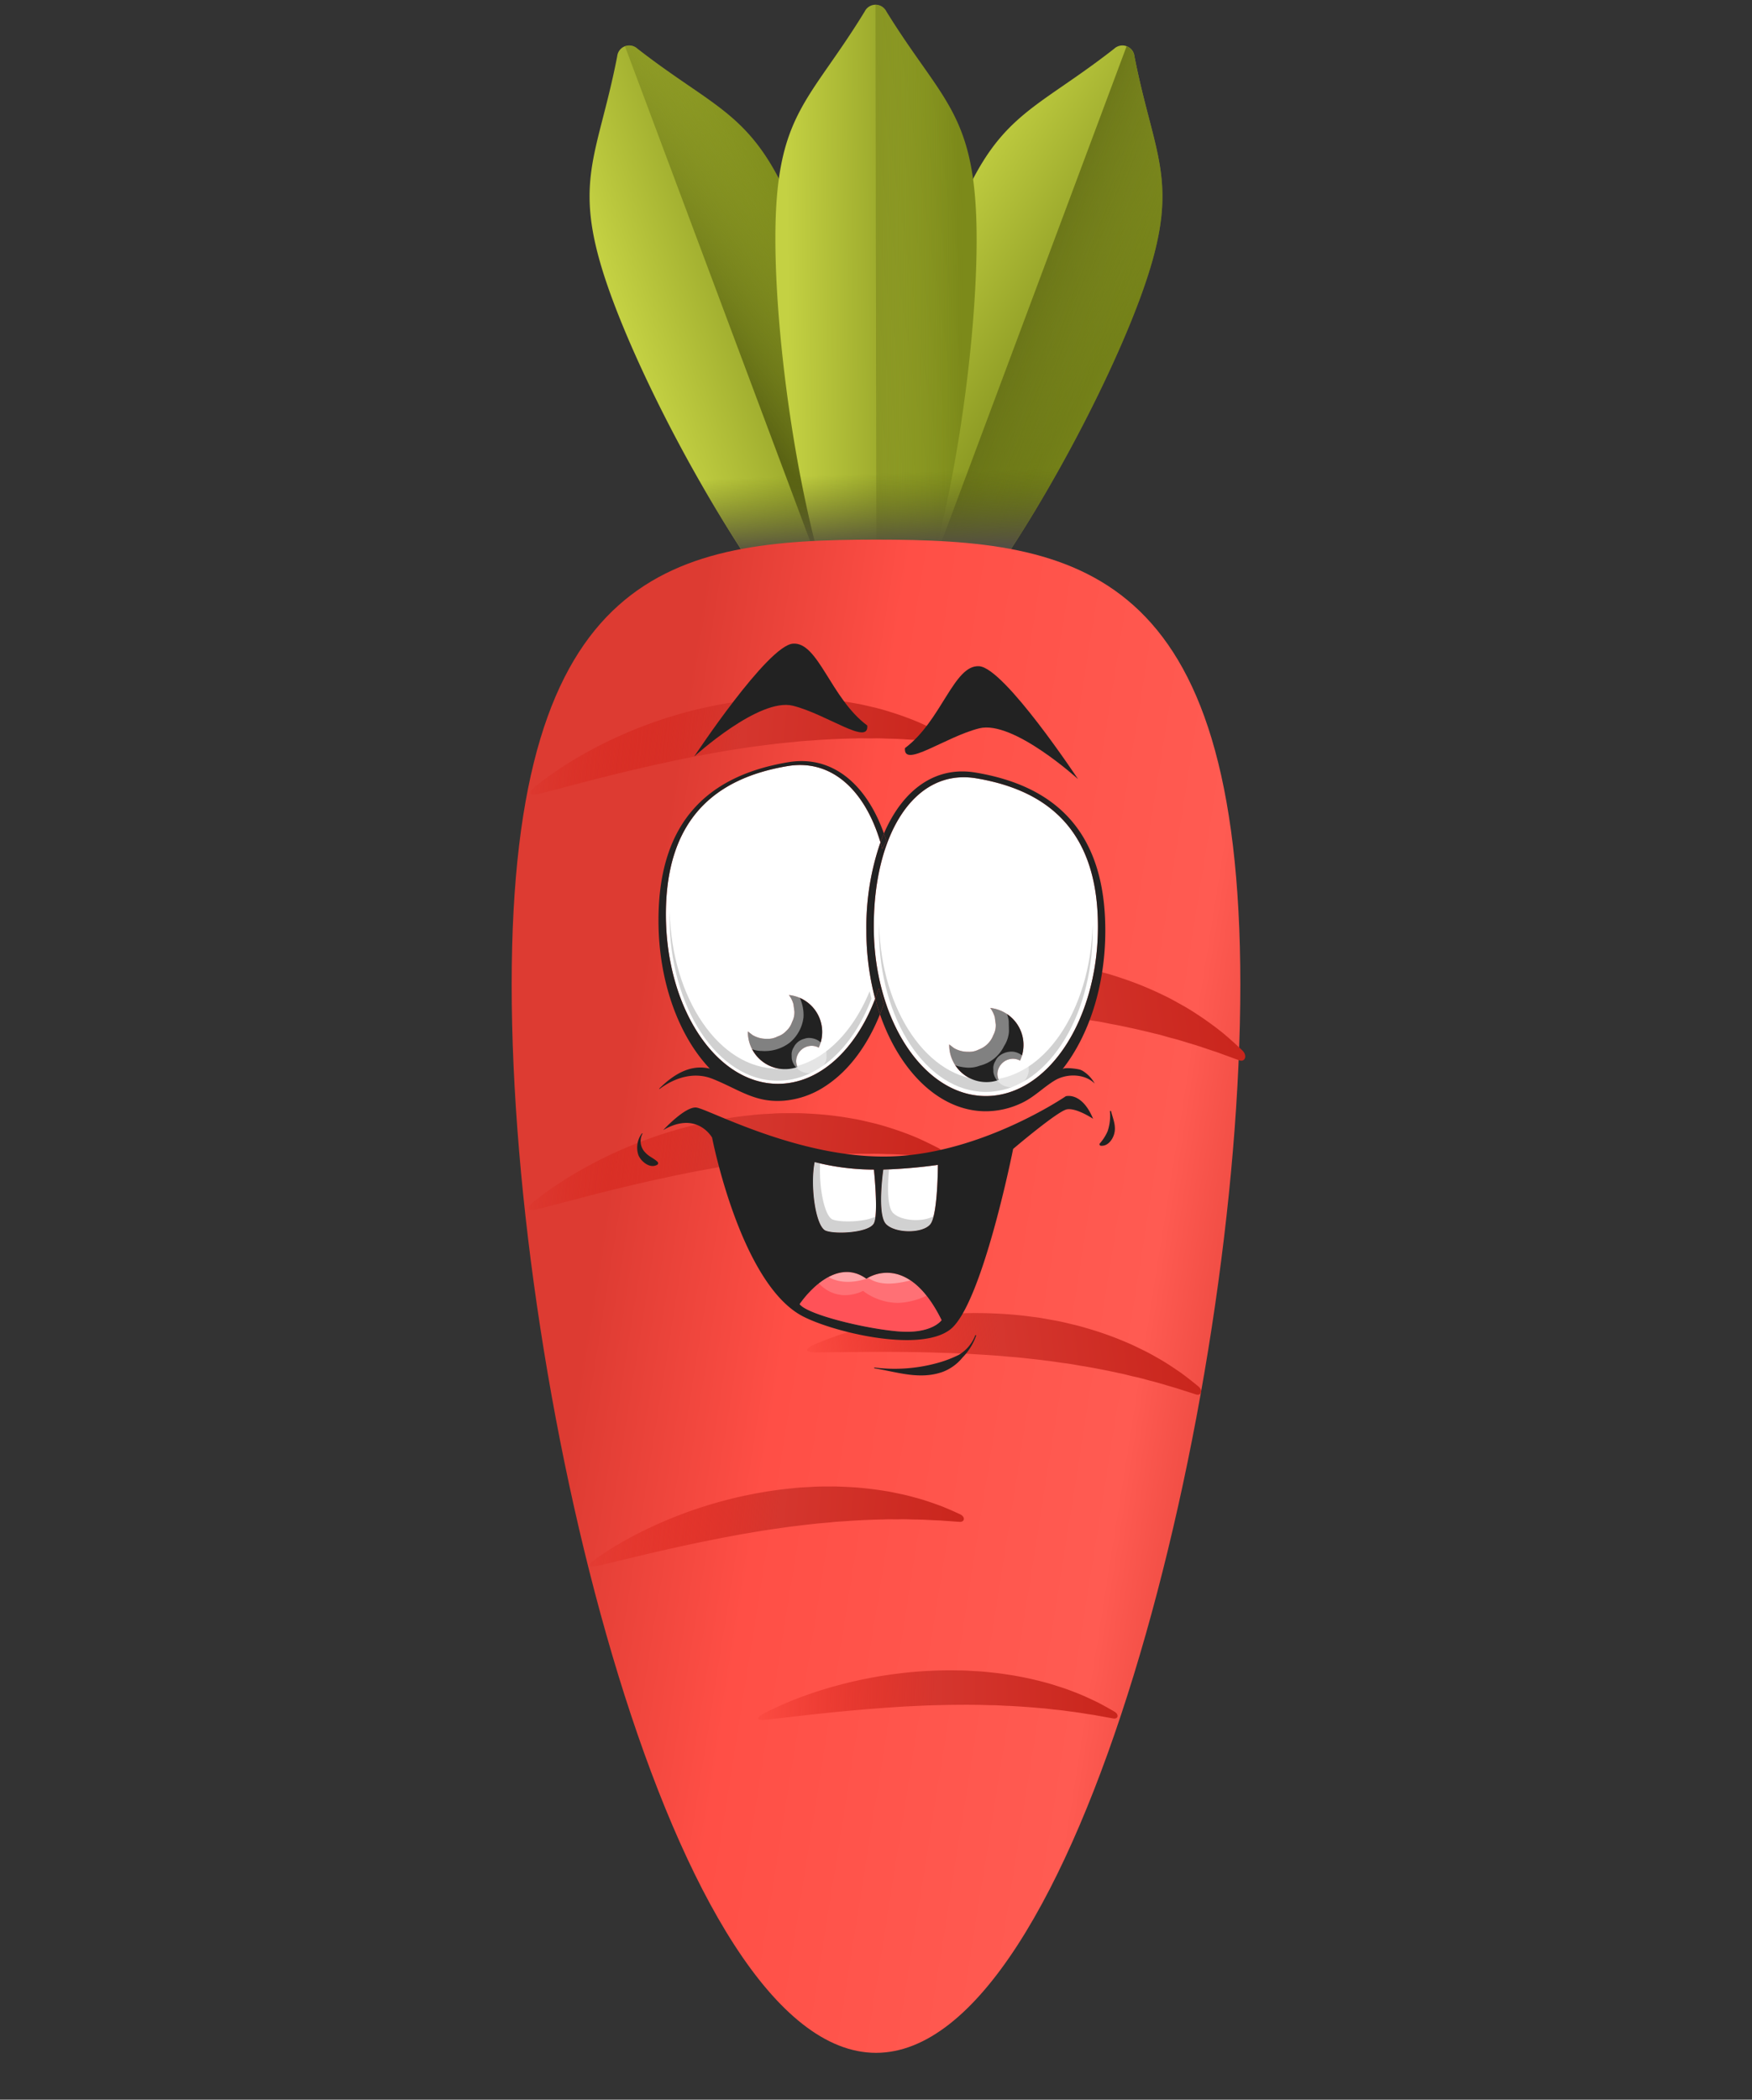 <svg xmlns="http://www.w3.org/2000/svg" xmlns:xlink="http://www.w3.org/1999/xlink" width="419.119" height="502.194" viewBox="0 0 419.119 502.194">
  <rect x="0" y="0" width="419.119" height="502.194" fill="#333333" stroke="none"/>
  <defs>
    <linearGradient id="linear-gradient" x1="0.5" y1="0.133" x2="0.89" y2="0.5" gradientUnits="objectBoundingBox">
      <stop offset="0" stop-color="#c4d143"/>
      <stop offset="1" stop-color="#7c8a1a"/>
    </linearGradient>
    <linearGradient id="linear-gradient-2" x1="1.148" y1="0.346" x2="0.5" y2="0.135" gradientUnits="objectBoundingBox">
      <stop offset="0" stop-color="#7c8a1a" stop-opacity="0"/>
      <stop offset="0.315" stop-color="#768319" stop-opacity="0.314"/>
      <stop offset="0.781" stop-color="#646f15" stop-opacity="0.78"/>
      <stop offset="1" stop-color="#5a6313"/>
    </linearGradient>
    <linearGradient id="linear-gradient-3" x1="0.423" y1="0.116" x2="0.658" y2="0.705" xlink:href="#linear-gradient"/>
    <linearGradient id="linear-gradient-4" x1="1" y1="1" x2="0.395" y2="0.356" xlink:href="#linear-gradient-2"/>
    <linearGradient id="linear-gradient-5" x1="0.246" y1="0.5" x2="0.5" y2="0.748" xlink:href="#linear-gradient"/>
    <linearGradient id="linear-gradient-6" x1="0.886" y1="0.362" x2="0.613" y2="0.084" xlink:href="#linear-gradient-2"/>
    <linearGradient id="linear-gradient-7" x1="0.586" y1="0.529" x2="0.427" y2="0.699" gradientUnits="objectBoundingBox">
      <stop offset="0" stop-color="#5a6313" stop-opacity="0"/>
      <stop offset="1" stop-color="#544f43"/>
    </linearGradient>
    <linearGradient id="linear-gradient-8" x1="0.337" y1="0.293" x2="0.642" y2="0.731" gradientUnits="objectBoundingBox">
      <stop offset="0" stop-color="#dd3b32"/>
      <stop offset="0.279" stop-color="#ff4f46"/>
      <stop offset="0.775" stop-color="#ff5b52"/>
      <stop offset="1" stop-color="#dd3b32"/>
    </linearGradient>
    <linearGradient id="linear-gradient-9" x1="-0.051" x2="1" y2="1" gradientUnits="objectBoundingBox">
      <stop offset="0" stop-color="#d30e03" stop-opacity="0"/>
      <stop offset="0.513" stop-color="#d5362e"/>
      <stop offset="1" stop-color="#c9251c"/>
    </linearGradient>
    <clipPath id="clip-path">
      <rect id="Rectangle_52" data-name="Rectangle 52" width="114.3" height="175.04" fill="none"/>
    </clipPath>
    <clipPath id="clip-path-2">
      <rect id="Rectangle_51" data-name="Rectangle 51" width="114.301" height="175.04" fill="none"/>
    </clipPath>
    <clipPath id="clip-path-3">
      <rect id="Rectangle_47" data-name="Rectangle 47" width="8.374" height="8.444" fill="none"/>
    </clipPath>
    <clipPath id="clip-path-4">
      <rect id="Rectangle_48" data-name="Rectangle 48" width="8.475" height="8.544" fill="none"/>
    </clipPath>
    <clipPath id="clip-path-5">
      <rect id="Rectangle_49" data-name="Rectangle 49" width="19.292" height="19.451" fill="none"/>
    </clipPath>
    <clipPath id="clip-path-6">
      <rect id="Rectangle_50" data-name="Rectangle 50" width="18.083" height="18.049" fill="none"/>
    </clipPath>
  </defs>
  <g id="Group_251" data-name="Group 251" transform="translate(-2660.881 -1891.282)">
    <g id="Group_159" data-name="Group 159" transform="translate(2668.274 1932.61)">
      <g id="Group_3" data-name="Group 3" transform="translate(92.802 18.709) rotate(-45)">
        <g id="Group_1" data-name="Group 1" transform="translate(0 0)">
          <path id="Path_1" data-name="Path 1" d="M24.367,41.36C11.892,68.752-2.74,120.169.441,145.641a2.885,2.885,0,0,0,4.71,2.132C26.48,133.4,55.75,88.6,68.225,61.212s6.148-32.978,2.967-58.451A2.885,2.885,0,0,0,66.482.629C45.153,15.008,36.842,13.967,24.367,41.36Z" fill="url(#linear-gradient)"/>
          <path id="Path_2" data-name="Path 2" d="M3.02,147.538C24.35,133.16,53.62,88.369,66.094,60.977S72.242,28,69.061,2.526A3.06,3.06,0,0,0,67.371,0L0,147.931a3.075,3.075,0,0,0,3.02-.393Z" transform="translate(2.131 0.235)" fill="url(#linear-gradient-2)"/>
        </g>
        <g id="Group_2" data-name="Group 2" transform="translate(6.22 79.045)">
          <path id="Path_3" data-name="Path 3" d="M87.1,7.471C59.709,19.959,14.933,49.165.622,70.475a2.885,2.885,0,0,0,2.156,4.7c25.53,3.143,77.007-11.458,104.393-23.946s26.276-20.855,40.588-42.166a2.885,2.885,0,0,0-2.156-4.7C120.071,1.222,114.482-5.017,87.1,7.471Z" fill="url(#linear-gradient-3)"/>
          <path id="Path_4" data-name="Path 4" d="M2.537,69.126C28.067,72.269,79.544,57.668,106.93,45.18s26.276-20.855,40.587-42.166A3.059,3.059,0,0,0,147.9,0L0,67.442A3.078,3.078,0,0,0,2.537,69.126Z" transform="translate(0.24 6.048)" fill="url(#linear-gradient-4)"/>
        </g>
      </g>
      <g id="Group_4" data-name="Group 4" transform="translate(119.755 40.968) rotate(-45)">
        <path id="Path_5" data-name="Path 5" d="M58.923,23.583C37.673,44.9,6.017,87.978.108,112.958a2.885,2.885,0,0,0,3.67,3.641C28.784,110.57,71.846,78.81,93.1,57.494s17.271-28.759,23.18-53.74a2.885,2.885,0,0,0-3.67-3.641C87.6,6.143,80.174,2.267,58.923,23.583Z" fill="url(#linear-gradient-5)"/>
        <path id="Path_6" data-name="Path 6" d="M2.968,115.8C27.973,109.772,71.035,78.012,92.286,56.7s17.271-28.759,23.18-53.74a3.062,3.062,0,0,0-.7-2.956L0,115.117A3.078,3.078,0,0,0,2.968,115.8Z" transform="translate(0.81 0.798)" fill="url(#linear-gradient-6)"/>
      </g>
      <path id="Path_7" data-name="Path 7" d="M11.012,0C3.68,24.476-1.6,51.438.441,67.756a2.862,2.862,0,0,0,2.907,2.753,2.762,2.762,0,0,0,2.875,3.114A2.893,2.893,0,0,0,9,76.333c16.34,2.012,43.3-3.248,67.781-10.568Z" transform="translate(147.876 73.781) rotate(-45)" fill="url(#linear-gradient-7)"/>
      <path id="Path_15" data-name="Path 15" d="M250.2,169.419C179.528,240.089,41.957,322.477,7.921,288.441S56.272,116.834,126.943,46.164s102.863-47.679,136.9-13.643,57.028,66.227-13.643,136.9Z" transform="translate(-7.393 251.307) rotate(-45)" fill="url(#linear-gradient-8)"/>
      <path id="Path_9" data-name="Path 9" d="M2.839.5A89.857,89.857,0,0,1,15.266,6.188c2.466,1.34,5.045,2.91,7.7,4.659,2.63,1.786,5.373,3.722,8.028,5.912a104.555,104.555,0,0,1,7.917,7.063c2.56,2.544,5.03,5.249,7.355,8.076q1.737,2.125,3.343,4.346c1.119,1.44,2.088,2.985,3.078,4.492,1.023,1.484,1.893,3.06,2.774,4.6.906,1.519,1.668,3.111,2.441,4.655a81.851,81.851,0,0,1,3.814,9.262c.548,1.5.952,3.026,1.371,4.48s.759,2.888,1.037,4.288a74.9,74.9,0,0,1,1.216,7.709c.2,2.348.282,4.421.324,6.126-.023,1.73-1.652,2.414-2.234.973l-2.36-5.064c-.992-1.909-1.986-4.112-3.277-6.4-.612-1.162-1.228-2.382-1.969-3.586C55.1,66.561,54.463,65.249,53.634,64,52.1,61.419,50.4,58.761,48.6,56.044c-.962-1.321-1.8-2.75-2.816-4.093s-1.945-2.76-2.989-4.121c-1.017-1.379-2.071-2.746-3.137-4.114-1.042-1.386-2.142-2.738-3.261-4.074-2.158-2.735-4.483-5.341-6.716-7.953l-3.416-3.8L22.871,24.22c-4.48-4.789-8.786-9.168-12.529-12.892L1.4,2.5C-.913.219-.307-.636,2.839.5Z" transform="translate(185.553 198.524) rotate(-45)" fill="url(#linear-gradient-9)"/>
      <path id="Path_10" data-name="Path 10" d="M2.561.08A86.918,86.918,0,0,1,15.109,2.565c2.544.682,5.246,1.543,8.067,2.548,2.8,1.043,5.746,2.2,8.678,3.593,2.962,1.357,5.929,2.928,8.874,4.639,2.936,1.731,5.834,3.624,8.635,5.656q2.1,1.53,4.1,3.172c1.369,1.048,2.63,2.221,3.9,3.356,1.295,1.107,2.478,2.329,3.66,3.514,1.2,1.163,2.291,2.422,3.379,3.634a81.206,81.206,0,0,1,5.8,7.45c.876,1.218,1.633,2.5,2.384,3.7s1.427,2.414,2.038,3.6a72.263,72.263,0,0,1,3.089,6.616c.79,2.052,1.4,3.882,1.885,5.393.431,1.548-.839,2.5-1.732,1.337l-3.417-4.021c-1.379-1.494-2.836-3.25-4.58-5.02-.846-.908-1.711-1.866-2.684-2.784s-1.87-1.966-2.933-2.909c-2.03-1.977-4.236-3.989-6.546-6.033-1.2-.976-2.319-2.073-3.568-3.058S51.69,34.9,50.409,33.908c-1.263-1.015-2.555-2.014-3.86-3.01-1.287-1.017-2.616-1.991-3.959-2.949-2.63-1.987-5.376-3.823-8.041-5.683L30.52,19.592l-3.97-2.559c-5.23-3.332-10.2-6.335-14.5-8.873l-10.257-6C-.86.607-.539-.28,2.561.08Z" transform="translate(118.801 247.532) rotate(-45)" fill="url(#linear-gradient-9)"/>
      <path id="Path_11" data-name="Path 11" d="M2.561.08A86.916,86.916,0,0,1,15.109,2.565c2.544.682,5.246,1.543,8.067,2.548,2.8,1.043,5.747,2.2,8.678,3.593,2.962,1.357,5.929,2.928,8.874,4.639,2.937,1.731,5.834,3.624,8.635,5.656q2.1,1.53,4.1,3.172c1.369,1.048,2.631,2.221,3.9,3.356,1.295,1.106,2.478,2.329,3.66,3.513,1.2,1.163,2.291,2.422,3.379,3.634a81.217,81.217,0,0,1,5.8,7.45c.876,1.218,1.633,2.5,2.384,3.7s1.427,2.414,2.037,3.6a72.257,72.257,0,0,1,3.089,6.616c.79,2.052,1.4,3.882,1.885,5.393.431,1.548-.839,2.5-1.732,1.337l-3.417-4.021c-1.379-1.494-2.837-3.25-4.58-5.02-.847-.908-1.711-1.866-2.684-2.784s-1.87-1.966-2.932-2.909c-2.03-1.977-4.236-3.989-6.546-6.033-1.2-.976-2.319-2.073-3.568-3.058S51.69,34.9,50.408,33.907c-1.263-1.015-2.556-2.014-3.86-3.01-1.287-1.017-2.617-1.991-3.96-2.949-2.63-1.987-5.376-3.823-8.041-5.684L30.52,19.59l-3.97-2.559c-5.23-3.332-10.2-6.335-14.5-8.873l-10.257-6C-.86.607-.54-.28,2.561.08Z" transform="translate(119.244 148.173) rotate(-45)" fill="url(#linear-gradient-9)"/>
      <path id="Path_12" data-name="Path 12" d="M2.4.5a84.724,84.724,0,0,1,10.8,5.29c2.154,1.232,4.415,2.663,6.754,4.252,2.317,1.618,4.736,3.369,7.1,5.336,2.4,1.938,4.756,4.069,7.068,6.32,2.3,2.267,4.535,4.669,6.656,7.173q1.585,1.882,3.066,3.842c1.025,1.273,1.931,2.631,2.852,3.959.947,1.308,1.773,2.692,2.6,4.041.852,1.335,1.587,2.73,2.329,4.083a80.527,80.527,0,0,1,3.763,8.1c.551,1.307.983,2.637,1.424,3.905s.814,2.515,1.132,3.732c.7,2.395,1.111,4.689,1.494,6.7.313,2.036.509,3.831.65,5.308.088,1.5-1.236,2.047-1.813.785l-2.291-4.444c-.949-1.678-1.919-3.609-3.142-5.624-.584-1.022-1.176-2.092-1.871-3.153s-1.3-2.221-2.071-3.326c-1.44-2.27-3.031-4.612-4.71-7.008-.887-1.168-1.681-2.425-2.612-3.613s-1.8-2.438-2.759-3.642c-.938-1.219-1.9-2.429-2.884-3.641-.959-1.226-1.964-2.424-2.985-3.61-1.977-2.422-4.087-4.739-6.121-7.057l-3.1-3.381-3.07-3.263c-4.053-4.264-7.937-8.169-11.308-11.494L1.3,2.177C-.783.138-.321-.58,2.4.5Z" transform="translate(185.553 281.513) rotate(-45)" fill="url(#linear-gradient-9)"/>
      <path id="Path_13" data-name="Path 13" d="M2.219.138A82.571,82.571,0,0,1,13.232,2.878c2.237.706,4.619,1.571,7.106,2.564,2.474,1.024,5.073,2.147,7.669,3.477,2.621,1.3,5.254,2.774,7.873,4.369,2.612,1.611,5.2,3.358,7.7,5.216q1.874,1.4,3.673,2.888c1.226.955,2.364,2.01,3.509,3.035,1.164,1,2.235,2.094,3.3,3.156,1.084,1.045,2.077,2.165,3.066,3.245a79.944,79.944,0,0,1,5.308,6.6c.806,1.076,1.511,2.2,2.208,3.258s1.33,2.118,1.9,3.157c1.2,2.032,2.113,4.028,2.934,5.769.765,1.782,1.367,3.368,1.844,4.676.434,1.337-.63,2.088-1.45,1.055l-3.12-3.583c-1.254-1.337-2.586-2.9-4.167-4.487-.769-.813-1.557-1.668-2.435-2.5s-1.7-1.76-2.656-2.612c-1.837-1.778-3.826-3.592-5.909-5.44-1.077-.887-2.091-1.873-3.212-2.769s-2.2-1.861-3.351-2.767c-1.135-.924-2.293-1.834-3.463-2.743-1.155-.925-2.346-1.818-3.547-2.7-2.357-1.815-4.81-3.507-7.194-5.216l-3.6-2.468L23.69,15.7c-4.668-3.085-9.1-5.878-12.931-8.244l-9.141-5.6C-.747.41-.5-.325,2.219.138Z" transform="translate(133.534 332.931) rotate(-45)" fill="url(#linear-gradient-9)"/>
      <path id="Path_14" data-name="Path 14" d="M2.083.333a80.845,80.845,0,0,1,9.985,3.976c2.015.944,4.148,2.055,6.37,3.3,2.207,1.269,4.518,2.646,6.811,4.211,2.318,1.539,4.631,3.246,6.92,5.06s4.525,3.775,6.686,5.816q1.616,1.535,3.155,3.143C43.063,26.877,44.026,28,45,29.093c.993,1.075,1.89,2.224,2.79,3.342s1.738,2.267,2.562,3.394a79.371,79.371,0,0,1,4.352,6.78c.655,1.1,1.212,2.224,1.767,3.294s1.051,2.128,1.494,3.162c.934,2.031,1.613,3.993,2.224,5.708.556,1.745.979,3.288,1.309,4.559.288,1.292-.762,1.847-1.434.787L57.479,56.4c-1.048-1.4-2.148-3.014-3.478-4.686-.643-.85-1.3-1.743-2.043-2.621s-1.422-1.846-2.237-2.757c-1.55-1.88-3.238-3.815-5.009-5.792-.922-.959-1.777-2-2.739-2.975s-1.88-2-2.868-2.991c-.972-1-1.968-1.992-2.975-2.983s-2.018-1.984-3.056-2.951c-2.029-1.982-4.158-3.864-6.221-5.753L23.73,20.148,20.648,17.5c-4.063-3.457-7.931-6.614-11.281-9.3l-8-6.365C-.7.192-.4-.452,2.083.333Z" transform="translate(173.838 369.633) rotate(-45)" fill="url(#linear-gradient-9)"/>
    </g>
    <g id="Group_186" data-name="Group 186" transform="translate(2813.29 2045.218)">
      <g id="Group_185" data-name="Group 185" clip-path="url(#clip-path)">
        <g id="Group_184" data-name="Group 184" transform="translate(0 0)">
          <g id="Group_183" data-name="Group 183" clip-path="url(#clip-path-2)">
            <path id="Path_287" data-name="Path 287" d="M53.93,104.2c1.8-2.251,1.8-14.177,1.8-14.177a124,124,0,0,1-13.055,1.125s-1.575,10.8.676,13.053,8.778,2.251,10.579,0" transform="translate(16.225 34.661)" fill="#fff"/>
            <path id="Path_288" data-name="Path 288" d="M33.479,105.963c2.474.9,10.352.45,11.476-1.8s0-12.828,0-12.828a57.829,57.829,0,0,1-14.177-1.8c-1.126,5.626.226,15.528,2.7,16.428" transform="translate(11.696 34.474)" fill="#fff"/>
            <path id="Path_289" data-name="Path 289" d="M44.043,110.131c-8.1-5.85-15.976,6.076-15.976,6.076,1.8,2.476,15.528,5.852,23.627,6.528s10.353-2.7,10.353-2.7c-8.328-16.877-18-9.9-18-9.9" transform="translate(10.807 41.782)" fill="#ffa4a7"/>
            <path id="Path_290" data-name="Path 290" d="M56.3,39.461C52.563,26.91,44.542,19.479,34.1,21.219,16.372,24.173,4.972,34.3,4.972,56.683s12,40.532,26.811,40.532c9.947,0,18.626-8.191,23.253-20.356a62.858,62.858,0,0,1-2.1-16.284A61.907,61.907,0,0,1,56.3,39.461m-14.764,49.1a3.559,3.559,0,0,0-1.712-.432,3.733,3.733,0,0,0-3.694,3.694,4.028,4.028,0,0,0,.3,1.373,8.886,8.886,0,0,1-11.845-8.382v-.125c.377.291.752.582,1.13.871a6.5,6.5,0,0,0,3.3.893h.161a4.933,4.933,0,0,0,2.519-.562A4.9,4.9,0,0,0,33.8,84.537a4.887,4.887,0,0,0,1.353-2.107,4.956,4.956,0,0,0,.565-2.521q-.121-.868-.235-1.741A6.542,6.542,0,0,0,34.4,75.975a8.892,8.892,0,0,1,7.129,12.587" transform="translate(1.914 8.073)" fill="#fff"/>
            <path id="Path_291" data-name="Path 291" d="M67.69,99.327C82.5,99.327,94.5,81.18,94.5,58.795S83.1,26.287,65.368,23.33C50.765,20.9,40.881,36.411,40.881,58.795s12,40.532,26.809,40.532M58.917,86.979c.377.289.752.582,1.127.871a6.5,6.5,0,0,0,3.3.893h.158a4.921,4.921,0,0,0,2.522-.564,5.889,5.889,0,0,0,3.458-3.458,4.914,4.914,0,0,0,.565-2.522q-.116-.87-.234-1.74a6.594,6.594,0,0,0-1.083-2.2,8.889,8.889,0,0,1,7.13,12.587,3.589,3.589,0,0,0-1.715-.431,3.736,3.736,0,0,0-3.7,3.694,4.057,4.057,0,0,0,.307,1.373A8.89,8.89,0,0,1,58.914,87.1c0-.042,0-.083,0-.125" transform="translate(15.741 8.886)" fill="#fff"/>
            <path id="Path_292" data-name="Path 292" d="M31.479,83.841c-13.949,0-25.317-16.684-25.854-37.573-.01.45-.021.9-.021,1.357,0,21.6,11.584,39.116,25.875,39.116,9.6,0,17.978-7.906,22.443-19.645q-.237-.875-.446-1.773c-4.564,11.116-12.708,18.518-22,18.518" transform="translate(2.158 17.815)" fill="#d1d1d1"/>
            <path id="Path_293" data-name="Path 293" d="M67.343,85.718c-13.814,0-25.066-16.569-25.54-37.281q-.019.748-.019,1.5c0,21.343,11.443,38.642,25.559,38.642S92.9,71.282,92.9,49.938c0-.452-.012-.893-.021-1.337-.53,20.633-11.76,37.116-25.539,37.116" transform="translate(16.088 18.65)" fill="#d1d1d1"/>
            <path id="Path_294" data-name="Path 294" d="M45.021,101.223c-1.536-1.535-1.289-7.058-.978-10.407-.474.017-.932.025-1.367.025,0,0-1.575,10.8.676,13.053s8.777,2.251,10.579,0a5.339,5.339,0,0,0,.777-1.927c-2.488,1.471-7.72,1.223-9.687-.744" transform="translate(16.225 34.967)" fill="#d1d1d1"/>
            <path id="Path_295" data-name="Path 295" d="M35.146,103.293c-2.076-.756-3.361-7.855-3.054-13.442-.83-.188-1.314-.317-1.314-.317-1.125,5.627.226,15.528,2.7,16.429s10.353.45,11.478-1.8a5.163,5.163,0,0,0,.373-1.578c-2.634,1.28-8.177,1.435-10.183.708" transform="translate(11.696 34.473)" fill="#d1d1d1"/>
            <path id="Path_296" data-name="Path 296" d="M54.6,110.2c-3.458.817-7.122,1.384-10.062-.554-3.174,1.053-6.526,1.409-9.572-.259a22.279,22.279,0,0,0-6.9,6.489c1.8,2.476,15.528,5.852,23.629,6.528s10.352-2.7,10.352-2.7c-2.458-4.985-5.035-7.884-7.446-9.5" transform="translate(10.807 42.116)" fill="#ff7075"/>
            <path id="Path_297" data-name="Path 297" d="M51.4,115.143a14.033,14.033,0,0,1-8.152-2.861,9.983,9.983,0,0,1-4.96,1,8.51,8.51,0,0,1-5.6-2.8,24.187,24.187,0,0,0-4.618,4.975c1.8,2.476,15.528,5.852,23.629,6.528s10.352-2.7,10.352-2.7a32.355,32.355,0,0,0-3.627-5.863,16.729,16.729,0,0,1-7.022,1.729" transform="translate(10.807 42.537)" fill="#ff5258"/>
            <path id="Path_298" data-name="Path 298" d="M43.4,40.6c-.139-.529-.287-1.05-.438-1.562A61.87,61.87,0,0,0,39.6,60.149a62.749,62.749,0,0,0,2.1,16.285q.463-1.215.871-2.483c.4,1.237.813,2.467,1.22,3.7-.292.841-.609,1.681-.943,2.518,4.774,13.784,14.325,23.19,25.331,23.19a20.105,20.105,0,0,0,8.771-2.075c2.9-1.413,5.026-3.681,7.741-5.313,2.839-1.7,7.156-1.633,9.533.766a8.156,8.156,0,0,0-2.885-3.05,3.917,3.917,0,0,0-.593-.266c-.652-.227-3.816-.655-4.242-.115,6.266-7.927,10.255-19.836,10.255-33.156,0-23.863-12.152-34.656-31.057-37.807-9.7-1.616-17.446,4.2-21.907,14.58.219.609.428,1.229.623,1.866A13.28,13.28,0,0,0,43.4,40.6M65.86,23.718C83.593,26.674,94.992,36.8,94.992,59.183s-12,40.53-26.809,40.53-26.81-18.145-26.81-40.53,9.884-37.9,24.487-35.465" transform="translate(15.248 8.499)" fill="#222"/>
            <path id="Path_299" data-name="Path 299" d="M15.857,93.824c-4.709-1.083-8.735,1.587-11.957,4.77a.064.064,0,0,0,.08.1c3.619-2.7,8.19-4.15,12.562-2.439,2,.783,3.94,1.753,5.881,2.679,3.882,1.85,6.95,2.914,11.323,2.58a21.1,21.1,0,0,0,9.867-3.478c6.127-4,10.349-10.438,13.064-17.18q-.629-1.818-1.147-3.735C50.9,89.285,42.223,97.476,32.276,97.476c-14.807,0-26.81-18.147-26.81-40.532s11.4-32.509,29.13-35.464c10.438-1.74,18.46,5.691,22.191,18.242q.4-1.087.839-2.114C53.372,25.69,45.2,18.813,34.751,20.556,15.848,23.7,3.694,34.5,3.694,58.361c0,14.7,4.859,27.685,12.28,35.49-.04-.008-.079-.019-.116-.028" transform="translate(1.422 7.811)" fill="#222"/>
            <path id="Path_300" data-name="Path 300" d="M42.466,36.472a13.15,13.15,0,0,1,1.024-1.813c-.2-.637-.406-1.255-.623-1.866q-.445,1.026-.838,2.115c.151.512.3,1.033.438,1.564" transform="translate(16.182 12.626)" fill="#222"/>
            <path id="Path_301" data-name="Path 301" d="M41.99,59.529c-.27.843-.562,1.672-.87,2.482q.515,1.916,1.147,3.734c.335-.835.652-1.676.943-2.517-.407-1.233-.819-2.464-1.22-3.7" transform="translate(15.833 22.921)" fill="#222"/>
            <path id="Path_302" data-name="Path 302" d="M62.792,80.653a8.872,8.872,0,0,0,2.958-.507,4.064,4.064,0,0,1-.307-1.373,3.736,3.736,0,0,1,3.7-3.694,3.584,3.584,0,0,1,1.713.431,8.889,8.889,0,0,0-7.13-12.587,6.548,6.548,0,0,1,1.083,2.2c.078.582.157,1.161.235,1.741a4.906,4.906,0,0,1-.565,2.521,5.893,5.893,0,0,1-3.46,3.46A4.913,4.913,0,0,1,58.5,73.4h-.159a6.5,6.5,0,0,1-3.3-.893c-.377-.289-.752-.582-1.129-.871,0,.042,0,.083,0,.125a8.89,8.89,0,0,0,8.891,8.889" transform="translate(20.754 24.227)" fill="#222"/>
            <path id="Path_303" data-name="Path 303" d="M28.95,60.683a6.558,6.558,0,0,1,1.084,2.194q.116.873.234,1.741a4.949,4.949,0,0,1-.564,2.522,4.886,4.886,0,0,1-1.355,2.105A4.894,4.894,0,0,1,26.246,70.6a4.924,4.924,0,0,1-2.521.562h-.161a6.489,6.489,0,0,1-3.3-.893q-.565-.434-1.129-.871c0,.042,0,.083,0,.125a8.888,8.888,0,0,0,11.846,8.384,4.077,4.077,0,0,1-.3-1.374,3.735,3.735,0,0,1,3.694-3.694,3.555,3.555,0,0,1,1.712.432A8.892,8.892,0,0,0,28.95,60.683" transform="translate(7.366 23.365)" fill="#222"/>
            <path id="Path_304" data-name="Path 304" d="M64.046,18.763c8.1-2.025,23.629,12.152,23.629,12.152S70.122,4.362,64.046,3.91s-9,13.053-17.777,19.579c-.452,4.951,9.676-2.7,17.777-4.726" transform="translate(17.809 1.501)" fill="#222"/>
            <path id="Path_305" data-name="Path 305" d="M33.488,14.864c8.1,2.025,18.227,9.677,17.776,4.726C42.491,13.064,39.564-.439,33.488.011s-23.63,27-23.63,27,15.528-14.177,23.63-12.151" transform="translate(3.796 0)" fill="#222"/>
            <path id="Path_306" data-name="Path 306" d="M100.824,78.181S80.8,91.909,58.968,92.584s-43.883-11.478-46.584-11.7-7.877,5.4-7.877,5.4c8.1-4.729,11.7,1.8,11.7,1.8s6.526,33.756,20.928,42.309c6.348,3.769,28.357,9.45,36.008,3.6S88.223,90.784,88.223,90.784s10.577-9,12.828-9.454,6.3,2.252,6.3,2.252c-2.7-6.528-6.528-5.4-6.528-5.4M57.166,95.734A123.847,123.847,0,0,0,70.22,94.608s0,11.928-1.8,14.179-8.325,2.251-10.577,0-.676-13.053-.676-13.053m-16.426-1.8a57.871,57.871,0,0,0,14.177,1.8s1.126,10.576,0,12.827-9,2.7-11.476,1.8-3.827-10.8-2.7-16.428m20.028,40.508c-8.1-.675-21.828-4.051-23.629-6.528,0,0,7.877-11.925,15.978-6.076,0,0,9.674-6.975,18,9.9,0,0-2.251,3.375-10.353,2.7" transform="translate(1.735 30.074)" fill="#222"/>
            <path id="Path_307" data-name="Path 307" d="M57.058,128.313a11.176,11.176,0,0,0,5.029-3.544,13.9,13.9,0,0,0,3.245-5.213.111.111,0,0,0-.206-.079,9.285,9.285,0,0,1-3.942,4.666,28.026,28.026,0,0,1-5.436,2.029,38.448,38.448,0,0,1-14.7,1c-.122-.015-.139.17-.019.188,5.36.878,10.636,2.742,16.026.949" transform="translate(15.767 45.976)" fill="#222"/>
            <path id="Path_308" data-name="Path 308" d="M79.933,88.488a.351.351,0,0,0,.249.548c1.543.133,2.647-1.22,3.108-2.554.687-1.99-.158-3.792-.661-5.688a.135.135,0,0,0-.266.042,11.612,11.612,0,0,1-.561,4.738,11.178,11.178,0,0,1-1.87,2.914" transform="translate(30.752 31.067)" fill="#222"/>
            <path id="Path_309" data-name="Path 309" d="M4.766,92.118a.448.448,0,0,0,.168-.684C4.062,90.546,2.85,90.15,2,89.2a3.84,3.84,0,0,1-.723-4.526c.042-.08-.087-.147-.139-.075a5.669,5.669,0,0,0-.832,5.155c.609,1.542,2.748,3.324,4.457,2.36" transform="translate(0 32.563)" fill="#222"/>
            <g id="Group_173" data-name="Group 173" transform="translate(36.959 94.317)" opacity="0.43">
              <g id="Group_172" data-name="Group 172">
                <g id="Group_171" data-name="Group 171" clip-path="url(#clip-path-3)">
                  <path id="Path_310" data-name="Path 310" d="M35.036,71.684a4.18,4.18,0,0,0-.892-2.014l-.82-.776a4.217,4.217,0,0,0-2.011-.762,3.129,3.129,0,0,0-1.6.176A3.8,3.8,0,0,0,27.19,70.35a3.147,3.147,0,0,0-.506,1.53c.008.357.017.717.024,1.076a4.205,4.205,0,0,0,.892,2.014l.823.776a4.172,4.172,0,0,0,2.008.76,3.136,3.136,0,0,0,1.6-.176,3.812,3.812,0,0,0,2.521-2.04,3.15,3.15,0,0,0,.5-1.53q-.01-.538-.024-1.076" transform="translate(-26.685 -68.097)" fill="#fff"/>
                </g>
              </g>
            </g>
            <g id="Group_176" data-name="Group 176" transform="translate(85.207 97.565)" opacity="0.43">
              <g id="Group_175" data-name="Group 175">
                <g id="Group_174" data-name="Group 174" clip-path="url(#clip-path-4)">
                  <path id="Path_311" data-name="Path 311" d="M69.97,74.072a4.281,4.281,0,0,0-.9-2.039c-.277-.26-.554-.524-.831-.783a4.274,4.274,0,0,0-2.035-.773,4.727,4.727,0,0,0-3.126.925,3.241,3.241,0,0,0-1.047,1.319,3.205,3.205,0,0,0-.511,1.55l.026,1.089a4.218,4.218,0,0,0,.9,2.036l.831.785a4.269,4.269,0,0,0,2.036.773,4.729,4.729,0,0,0,3.126-.928A4.756,4.756,0,0,0,70,75.16Z" transform="translate(-61.52 -70.442)" fill="#fff"/>
                </g>
              </g>
            </g>
            <g id="Group_179" data-name="Group 179" transform="translate(69.668 81.981)" opacity="0.43">
              <g id="Group_178" data-name="Group 178">
                <g id="Group_177" data-name="Group 177" clip-path="url(#clip-path-5)">
                  <path id="Path_312" data-name="Path 312" d="M69.537,67.449a9.673,9.673,0,0,0-2.053-4.638l-1.892-1.784a9.7,9.7,0,0,0-4.632-1.758,7.277,7.277,0,0,0-3.688.406,8.77,8.77,0,0,0-5.809,4.7A7.25,7.25,0,0,0,50.3,67.9q.027,1.238.055,2.479a9.661,9.661,0,0,0,2.053,4.638L54.3,76.807a9.689,9.689,0,0,0,4.633,1.755,7.241,7.241,0,0,0,3.687-.406,8.777,8.777,0,0,0,5.81-4.7,7.267,7.267,0,0,0,1.162-3.522c-.019-.828-.037-1.654-.055-2.482" transform="translate(-50.301 -59.191)" fill="#fff"/>
                </g>
              </g>
            </g>
            <g id="Group_182" data-name="Group 182" transform="translate(21.739 79.385)" opacity="0.43">
              <g id="Group_181" data-name="Group 181">
                <g id="Group_180" data-name="Group 180" clip-path="url(#clip-path-6)">
                  <path id="Path_313" data-name="Path 313" d="M25.684,57.316a9.8,9.8,0,0,0-6.658,1.972,9.234,9.234,0,0,0-3.314,6.1c-.278,4.483,3.008,9.972,8.078,9.972a9.808,9.808,0,0,0,6.658-1.972,9.243,9.243,0,0,0,3.314-6.1c.277-4.485-3.007-9.972-8.078-9.972" transform="translate(-15.696 -57.316)" fill="#fff"/>
                </g>
              </g>
            </g>
          </g>
        </g>
      </g>
    </g>
  </g>
</svg>
